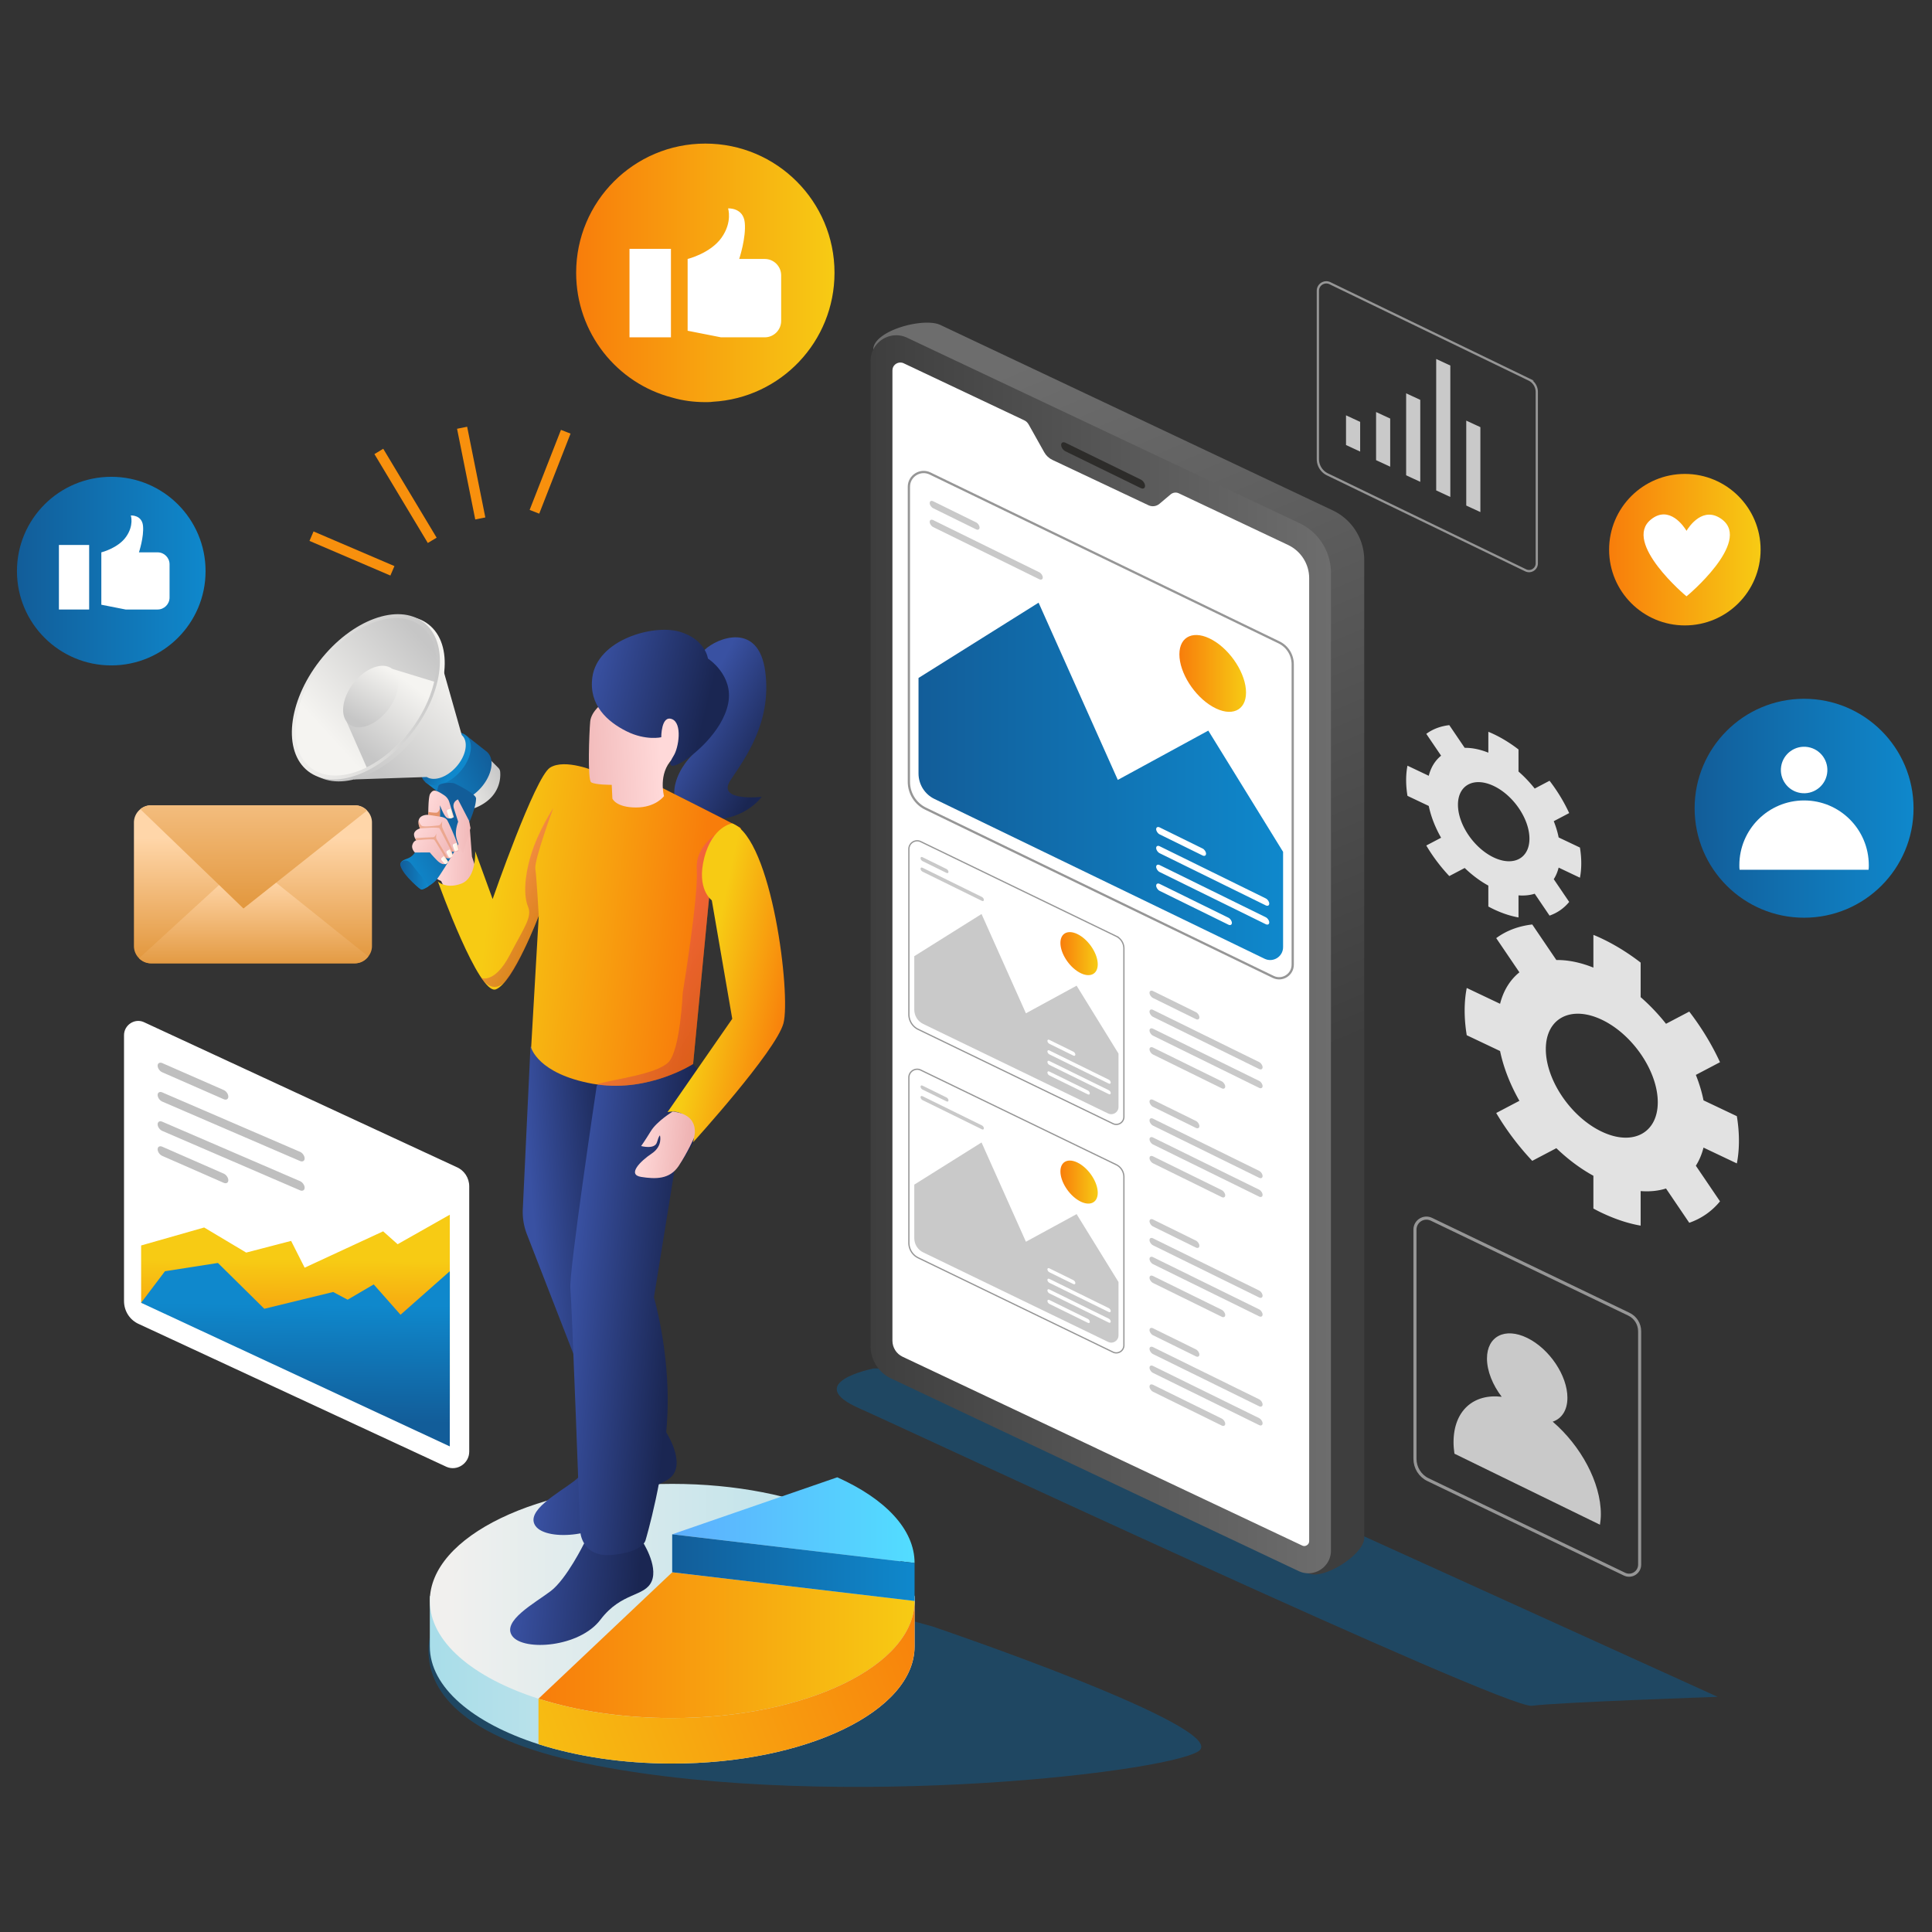 <svg xmlns="http://www.w3.org/2000/svg" xml:space="preserve" fill-rule="evenodd" stroke-miterlimit="10" clip-rule="evenodd" viewBox="0 0 2566 2566"><rect x="0" y="0" width="2566" height="2566" fill="#333333" stroke="none"/><path fill="none" d="M-175.332 80.715h2914.66v2427.89h-2914.66z"/><g fill-rule="nonzero"><path fill="url(#a)" d="M1897.61 1070.43c2.927 14.127 8.607 28.528 16.396 42.209l-19.665 10.331c8.521 14.416 18.892 28.203 30.554 40.581l20.441-10.738c9.638 9.265 20.224 17.259 31.413 23.388V1204a138.878 138.878 0 0 0 7.144 3.649c11.445 5.433 22.462 9.026 32.92 10.848v-29.305c7.789.599 15.017-.145 21.516-2.181l19.709 29.065c10.37-3.599 19.193-9.782 26.078-18.176l-20.485-30.207c2.841-4.46 5.034-9.616 6.499-15.375l28.272 13.419c1.162-5.948 1.763-12.375 1.763-19.217 0-6.842-.601-13.797-1.763-20.847l-28.272-13.419c-1.42-7.172-3.658-14.432-6.499-21.589l20.485-10.761c-6.885-14.93-15.708-29.445-26.078-42.932l-19.709 10.354c-6.499-8.205-13.727-15.81-21.516-22.606v-29.306c-10.458-8.062-21.475-14.927-32.92-20.36a126.77 126.77 0 0 0-7.144-3.132v27.756c-11.189-4.492-21.775-6.548-31.413-6.433l-20.441-30.143c-11.662 1.35-22.033 5.249-30.554 11.576l19.665 29c-7.789 6.287-13.513 15.274-16.396 26.687l-28.272-13.419c-1.162 5.947-1.765 12.331-1.765 19.172 0 6.843.603 13.841 1.765 20.892l28.272 13.42Zm38.789-1.621c0-26.217 21.254-37.383 47.471-24.939 26.217 12.444 47.471 43.786 47.471 70.003 0 26.218-21.254 37.383-47.471 24.94-26.218-12.444-47.471-43.786-47.471-70.004Z"/><path fill="url(#b)" d="M1992.34 1395.94c4.584 22.125 13.479 44.679 25.678 66.105l-30.799 16.18c13.344 22.578 29.588 44.17 47.852 63.556l32.013-16.818c15.095 14.51 31.674 27.031 49.198 36.629v43.538a217.092 217.092 0 0 0 11.189 5.716c17.925 8.508 35.179 14.136 51.557 16.99v-45.896c12.199.938 23.52-.228 33.698-3.416l30.868 45.52c16.24-5.636 30.058-15.32 40.843-28.466l-32.083-47.309c4.449-6.986 7.885-15.06 10.179-24.08l44.278 21.017c1.82-9.315 2.761-19.381 2.761-30.097 0-10.715-.941-21.608-2.761-32.649l-44.278-21.017c-2.225-11.233-5.729-22.603-10.179-33.812l32.083-16.853c-10.784-23.383-24.602-46.116-40.843-67.238l-30.868 16.216c-10.178-12.851-21.499-24.762-33.698-35.404v-45.897c-16.378-12.626-33.632-23.378-51.557-31.886a199.206 199.206 0 0 0-11.189-4.906v43.47c-17.524-7.036-34.103-10.255-49.198-10.075l-32.013-47.208c-18.264 2.115-34.508 8.221-47.852 18.129l30.799 45.419c-12.199 9.846-21.163 23.921-25.678 41.796l-44.278-21.017c-1.82 9.313-2.764 19.312-2.764 30.026 0 10.717.945 21.678 2.764 32.72l44.278 21.017Zm60.749-2.54c0-41.06 33.287-58.547 74.346-39.058 41.059 19.489 74.347 68.576 74.347 109.635 0 41.061-33.287 58.549-74.347 39.059-41.06-19.49-74.346-68.575-74.346-109.636Z"/></g><path fill="url(#c)" fill-rule="nonzero" d="M1160.38 1817.56s-97.637 19.041-17.456 53.69c41.531 17.947 856.124 399.039 891.707 394.295 35.583-4.744 246.708-11.851 246.708-11.851l-960.736-436.134H1160.38Z"/><g fill-rule="nonzero"><path fill="url(#d)" d="m1249.1 431.652 521.02 246.235c25.518 12.06 41.793 37.753 41.793 65.978v1298.67c0 22.038-54.305 56.438-74.23 47.021l-510.052-275.739a47.354 47.354 0 0 1-27.12-42.812l-40.68-1306.69c0-24.978 66.687-43.341 89.269-32.668Z"/><path fill="url(#e)" d="m1204.89 448.601 521.02 246.236c25.518 12.06 41.793 37.753 41.793 65.978v1298.67c0 22.038-22.944 36.572-42.87 27.156l-541.413-255.873a47.352 47.352 0 0 1-27.119-42.812V479.376c.001-24.978 26.006-41.451 48.589-30.778Z"/><path fill="#fff" d="M1738.79 767.779v1279.08c0 4.439-3.972 6.544-6.544 6.544-.933 0-1.869-.234-2.804-.702l-271.903-128.415-.116-.117-258.699-122.221c-8.179-3.857-13.438-12.27-13.438-21.267V491.901c0-6.424 5.376-10.398 10.4-10.398 1.519 0 3.038.234 4.44.936l159.847 75.6c2.687 1.17 4.907 3.272 6.309 5.842l20.565 36.689c2.455 4.442 6.31 8.065 10.984 10.284l127.479 60.175c4.908 2.339 10.516 1.521 14.606-1.869l14.957-12.62c3.038-2.453 7.127-3.038 10.634-1.401l145.358 68.705c16.942 8.061 27.925 25.24 27.925 43.934Z"/><path fill="#2d2c2a" d="m1515.13 648.271-100.093-48.894c-3.126-1.527-5.683-5.333-5.683-8.459 0-3.126 2.557-4.434 5.683-2.907l100.093 48.894c3.126 1.527 5.683 5.333 5.683 8.459 0 3.126-2.558 4.434-5.683 2.907Z"/></g><path fill="none" stroke="#969696" stroke-width="3" d="M1716.94 882.321v398.917c0 13.322-13.906 22.086-25.94 16.243l-461.545-223.413c-13.672-6.544-22.318-20.448-22.318-35.639V646.524c0-14.489 15.191-23.954 28.161-17.644l463.298 224.228c11.216 5.378 18.344 16.712 18.344 29.213Z"/><path fill="url(#f)" fill-rule="nonzero" d="M1704.14 1131.4v126.516c0 12.653-13.207 20.977-24.637 15.428l-438.37-212.194c-12.985-6.216-21.197-19.421-21.197-33.849V900.45l159.478-99.993 105.21 235.388 120.189-65.48 99.327 161.035Z"/><path fill="url(#g)" fill-rule="nonzero" d="M1654.93 919.769c0 24.445-19.816 32.907-44.261 18.901-24.445-14.006-44.261-45.176-44.261-69.621 0-24.445 19.816-32.907 44.261-18.901 24.444 14.005 44.261 45.176 44.261 69.621Z"/><g fill="#c9c9c9" fill-rule="nonzero"><path d="m1296.4 703.041-56.99-28.024c-2.546-1.252-4.629-4.359-4.629-6.905 0-2.546 2.083-3.605 4.629-2.353l56.99 28.024c2.546 1.252 4.629 4.359 4.629 6.905.001 2.546-2.082 3.604-4.629 2.353ZM1380.34 769.327l-140.929-69.3c-2.546-1.252-4.629-4.359-4.629-6.905 0-2.546 2.083-3.605 4.629-2.353l140.929 69.3c2.546 1.252 4.629 4.359 4.629 6.905.001 2.547-2.083 3.605-4.629 2.353Z"/></g><g fill="#fff" fill-rule="nonzero"><path d="m1597.19 1136.2-56.99-28.024c-2.546-1.252-4.629-4.359-4.629-6.905 0-2.546 2.083-3.605 4.629-2.353l56.99 28.024c2.546 1.252 4.629 4.359 4.629 6.905 0 2.547-2.083 3.605-4.629 2.353ZM1681.13 1202.49l-140.929-69.3c-2.546-1.252-4.629-4.359-4.629-6.905 0-2.546 2.083-3.605 4.629-2.353l140.929 69.3c2.546 1.252 4.629 4.359 4.629 6.905 0 2.546-2.083 3.605-4.629 2.353ZM1681.13 1227.5l-140.929-69.3c-2.546-1.252-4.629-4.359-4.629-6.905 0-2.546 2.083-3.605 4.629-2.353l140.929 69.3c2.546 1.252 4.629 4.359 4.629 6.905 0 2.546-2.083 3.605-4.629 2.353ZM1631.51 1228.11l-91.305-44.898c-2.546-1.252-4.629-4.359-4.629-6.905 0-2.546 2.083-3.605 4.629-2.353l91.305 44.898c2.546 1.252 4.629 4.359 4.629 6.905 0 2.546-2.083 3.605-4.629 2.353Z"/></g><path fill="none" stroke="#969696" stroke-width="1.68" d="M1492.72 1259.8v223.471c0 7.463-7.79 12.372-14.531 9.099l-258.554-125.154c-7.659-3.666-12.503-11.455-12.503-19.965v-219.543c0-8.117 8.51-13.419 15.775-9.884l259.536 125.611a18.118 18.118 0 0 1 10.277 16.365Z"/><path fill="#c9c9c9" fill-rule="nonzero" d="M1485.55 1399.34v70.873c0 7.088-7.399 11.751-13.802 8.643l-245.572-118.87c-7.274-3.482-11.875-10.88-11.875-18.962v-71.06l89.338-56.015 58.938 131.863 67.329-36.681 55.644 90.209Z"/><path fill="url(#h)" fill-rule="nonzero" d="M1457.99 1280.78c0 13.694-11.101 18.434-24.795 10.588-13.694-7.846-24.795-25.308-24.795-39.002 0-13.694 11.101-18.434 24.795-10.588 13.694 7.847 24.795 25.308 24.795 39.002Z"/><g fill="#c9c9c9" fill-rule="nonzero"><path d="m1257.14 1159.37-31.926-15.699c-1.426-.701-2.593-2.442-2.593-3.868 0-1.426 1.167-2.019 2.593-1.318l31.926 15.699c1.426.701 2.593 2.442 2.593 3.868 0 1.427-1.167 2.02-2.593 1.318ZM1304.16 1196.51l-78.948-38.822c-1.426-.701-2.593-2.442-2.593-3.868 0-1.426 1.167-2.019 2.593-1.318l78.948 38.822c1.426.701 2.593 2.442 2.593 3.868 0 1.426-1.167 2.019-2.593 1.318Z"/></g><g fill="#fff" fill-rule="nonzero"><path d="m1425.64 1402.02-31.926-15.699c-1.426-.701-2.593-2.442-2.593-3.868 0-1.426 1.167-2.019 2.593-1.318l31.926 15.699c1.426.701 2.593 2.442 2.593 3.868 0 1.426-1.167 2.019-2.593 1.318ZM1472.66 1439.16l-78.948-38.821c-1.426-.701-2.593-2.442-2.593-3.868 0-1.426 1.167-2.019 2.593-1.318l78.948 38.822c1.426.701 2.593 2.442 2.593 3.868.001 1.425-1.166 2.018-2.593 1.317ZM1472.66 1453.17l-78.948-38.822c-1.426-.701-2.593-2.442-2.593-3.868 0-1.426 1.167-2.019 2.593-1.318l78.948 38.821c1.426.701 2.593 2.442 2.593 3.868.001 1.427-1.166 2.02-2.593 1.319ZM1444.87 1453.51l-51.149-25.151c-1.426-.701-2.593-2.442-2.593-3.868 0-1.426 1.167-2.019 2.593-1.318l51.149 25.152c1.426.701 2.593 2.442 2.593 3.868 0 1.425-1.167 2.018-2.593 1.317Z"/></g><g fill="#c9c9c9" fill-rule="nonzero"><path d="m1588.35 1353.53-56.99-28.024c-2.546-1.252-4.629-4.359-4.629-6.905 0-2.546 2.083-3.605 4.629-2.353l56.99 28.024c2.546 1.252 4.629 4.359 4.629 6.905 0 2.546-2.083 3.605-4.629 2.353ZM1672.29 1419.82l-140.929-69.3c-2.546-1.252-4.629-4.359-4.629-6.905 0-2.546 2.083-3.605 4.629-2.353l140.929 69.3c2.546 1.252 4.629 4.359 4.629 6.905 0 2.546-2.083 3.605-4.629 2.353ZM1672.29 1444.83l-140.929-69.3c-2.546-1.252-4.629-4.359-4.629-6.905 0-2.546 2.083-3.605 4.629-2.353l140.929 69.3c2.546 1.252 4.629 4.359 4.629 6.905 0 2.546-2.083 3.605-4.629 2.353ZM1622.66 1445.44l-91.305-44.898c-2.546-1.252-4.629-4.359-4.629-6.905 0-2.546 2.083-3.605 4.629-2.353l91.305 44.898c2.546 1.252 4.629 4.359 4.629 6.905 0 2.547-2.083 3.606-4.629 2.353Z"/></g><g fill="#c9c9c9" fill-rule="nonzero"><path d="m1588.35 1498.02-56.99-28.024c-2.546-1.252-4.629-4.359-4.629-6.905 0-2.546 2.083-3.605 4.629-2.353l56.99 28.024c2.546 1.252 4.629 4.359 4.629 6.905 0 2.546-2.083 3.605-4.629 2.353ZM1672.29 1564.3l-140.929-69.3c-2.546-1.252-4.629-4.359-4.629-6.905 0-2.546 2.083-3.605 4.629-2.353l140.929 69.3c2.546 1.252 4.629 4.359 4.629 6.905 0 2.547-2.083 3.606-4.629 2.353ZM1672.29 1589.31l-140.929-69.3c-2.546-1.252-4.629-4.359-4.629-6.905 0-2.546 2.083-3.605 4.629-2.353l140.929 69.3c2.546 1.252 4.629 4.359 4.629 6.905 0 2.547-2.083 3.605-4.629 2.353ZM1622.66 1589.92l-91.305-44.898c-2.546-1.252-4.629-4.359-4.629-6.905 0-2.546 2.083-3.605 4.629-2.353l91.305 44.898c2.546 1.252 4.629 4.359 4.629 6.905 0 2.547-2.083 3.605-4.629 2.353Z"/></g><path fill="none" stroke="#969696" stroke-width="1.68" d="M1492.72 1563.22v223.471c0 7.463-7.79 12.372-14.531 9.099l-258.554-125.154c-7.659-3.666-12.503-11.455-12.503-19.965v-219.542c0-8.117 8.51-13.419 15.775-9.884l259.536 125.611a18.116 18.116 0 0 1 10.277 16.364Z"/><path fill="#c9c9c9" fill-rule="nonzero" d="M1485.55 1702.75v70.873c0 7.088-7.399 11.751-13.802 8.642l-245.572-118.87c-7.274-3.482-11.875-10.88-11.875-18.962v-71.06l89.338-56.015 58.938 131.862 67.329-36.681 55.644 90.211Z"/><path fill="url(#i)" fill-rule="nonzero" d="M1457.99 1584.2c0 13.694-11.101 18.434-24.795 10.588-13.694-7.846-24.795-25.308-24.795-39.001 0-13.694 11.101-18.435 24.795-10.588 13.694 7.846 24.795 25.307 24.795 39.001Z"/><g fill="#c9c9c9" fill-rule="nonzero"><path d="m1257.14 1462.79-31.926-15.699c-1.426-.701-2.593-2.442-2.593-3.868 0-1.426 1.167-2.019 2.593-1.318l31.926 15.699c1.426.701 2.593 2.442 2.593 3.868 0 1.426-1.167 2.019-2.593 1.318ZM1304.16 1499.92l-78.948-38.821c-1.426-.701-2.593-2.442-2.593-3.868 0-1.426 1.167-2.019 2.593-1.318l78.948 38.821c1.426.701 2.593 2.442 2.593 3.868 0 1.426-1.167 2.019-2.593 1.318Z"/></g><g fill="#fff" fill-rule="nonzero"><path d="m1425.64 1705.44-31.926-15.699c-1.426-.701-2.593-2.442-2.593-3.868 0-1.426 1.167-2.019 2.593-1.318l31.926 15.699c1.426.701 2.593 2.442 2.593 3.868 0 1.427-1.167 2.02-2.593 1.318ZM1472.66 1742.58l-78.948-38.821c-1.426-.701-2.593-2.442-2.593-3.868 0-1.426 1.167-2.019 2.593-1.318l78.948 38.822c1.426.701 2.593 2.442 2.593 3.868.001 1.425-1.166 2.018-2.593 1.317ZM1472.66 1756.59l-78.948-38.821c-1.426-.701-2.593-2.442-2.593-3.868 0-1.426 1.167-2.019 2.593-1.318l78.948 38.821c1.426.701 2.593 2.442 2.593 3.868.001 1.426-1.166 2.019-2.593 1.318ZM1444.87 1756.93l-51.149-25.152c-1.426-.701-2.593-2.442-2.593-3.868 0-1.426 1.167-2.019 2.593-1.318l51.149 25.152c1.426.701 2.593 2.442 2.593 3.868 0 1.426-1.167 2.019-2.593 1.318Z"/></g><g fill="#c9c9c9" fill-rule="nonzero"><path d="m1588.35 1656.95-56.99-28.024c-2.546-1.252-4.629-4.359-4.629-6.905 0-2.546 2.083-3.605 4.629-2.353l56.99 28.024c2.546 1.252 4.629 4.359 4.629 6.905 0 2.546-2.083 3.605-4.629 2.353ZM1672.29 1723.24l-140.929-69.3c-2.546-1.252-4.629-4.359-4.629-6.905 0-2.546 2.083-3.605 4.629-2.353l140.929 69.3c2.546 1.252 4.629 4.359 4.629 6.905 0 2.546-2.083 3.605-4.629 2.353ZM1672.29 1748.25l-140.929-69.3c-2.546-1.252-4.629-4.359-4.629-6.905 0-2.546 2.083-3.605 4.629-2.353l140.929 69.3c2.546 1.252 4.629 4.359 4.629 6.905 0 2.546-2.083 3.604-4.629 2.353ZM1622.66 1748.86l-91.305-44.898c-2.546-1.252-4.629-4.359-4.629-6.905 0-2.546 2.083-3.605 4.629-2.353l91.305 44.898c2.546 1.252 4.629 4.359 4.629 6.905 0 2.546-2.083 3.604-4.629 2.353Z"/></g><g fill="#c9c9c9" fill-rule="nonzero"><path d="m1588.35 1801.44-56.99-28.024c-2.546-1.252-4.629-4.359-4.629-6.905 0-2.546 2.083-3.605 4.629-2.353l56.99 28.024c2.546 1.252 4.629 4.359 4.629 6.905 0 2.546-2.083 3.605-4.629 2.353ZM1672.29 1867.72l-140.929-69.3c-2.546-1.252-4.629-4.359-4.629-6.905 0-2.546 2.083-3.605 4.629-2.353l140.929 69.3c2.546 1.252 4.629 4.359 4.629 6.905 0 2.546-2.083 3.604-4.629 2.353ZM1672.29 1892.73l-140.929-69.3c-2.546-1.252-4.629-4.359-4.629-6.905 0-2.546 2.083-3.605 4.629-2.353l140.929 69.3c2.546 1.252 4.629 4.359 4.629 6.905 0 2.546-2.083 3.604-4.629 2.353ZM1622.66 1893.34l-91.305-44.898c-2.546-1.252-4.629-4.359-4.629-6.905 0-2.546 2.083-3.605 4.629-2.353l91.305 44.898c2.546 1.252 4.629 4.359 4.629 6.905 0 2.547-2.083 3.605-4.629 2.353Z"/></g><g fill-rule="nonzero"><path fill="url(#j)" d="M1238.52 2160.21s401.396 135.949 352.92 165.909c-48.476 29.959-517.841 82.388-829.919 12.483s-171.861-258.463-80.937-284.022c90.924-25.559 557.936 105.63 557.936 105.63Z"/><path fill="url(#k)" d="M1214.7 2119.78v66.953c0 85.881-144.189 155.521-321.912 155.521-65.669 0-126.663-9.462-177.608-25.706-86.935-27.925-144.306-75.599-144.306-129.815v-66.953h31.314c51.764-52.347 162.417-88.571 290.6-88.571 128.064 0 238.834 36.224 290.597 88.571h31.315Z"/><path fill="url(#l)" d="M1214.7 2126.33c0 85.884-144.189 155.524-321.912 155.524-65.669 0-126.663-9.465-177.608-25.706-86.935-27.928-144.306-75.6-144.306-129.818 0-85.881 144.072-155.521 321.914-155.521 84.714 0 161.714 15.773 219.205 41.712 63.213 28.276 102.707 68.825 102.707 113.809Z"/><path fill="url(#m)" d="M1214.7 2126.33c0 85.884-144.189 155.524-321.912 155.524-65.669 0-126.663-9.465-177.608-25.706l177.608-167.91 321.912 38.092Z"/><path fill="url(#n)" d="M1214.7 2126.33v60.412c0 85.881-144.189 155.521-321.912 155.521-65.669 0-126.663-9.462-177.608-25.706v-60.409c50.945 16.24 111.939 25.706 177.608 25.706 177.723 0 321.912-69.64 321.912-155.524Z"/><path fill="url(#o)" d="m1214.7 2075.9-321.912-38.092 219.205-75.716c63.213 28.275 102.707 68.824 102.707 113.808Z"/><path fill="url(#p)" d="M892.785 2037.81v50.423l321.912 38.092v-50.423l-321.912-38.092Z"/></g><g fill="none" stroke="#f8900d" stroke-width="13.67"><path d="m574.06 717.648-70.904-118.083M637.898 688.589l-24.154-120.462M709.807 679.739l41.603-106.324M521.186 758.135l-107.454-46.019"/></g><path fill="none" stroke="#969696" stroke-width="3" d="M2041.1 520.689v227.513c0 7.598-7.931 12.596-14.794 9.264l-263.233-127.419c-7.797-3.732-12.729-11.662-12.729-20.326V386.207c0-8.263 8.664-13.662 16.061-10.063l264.232 127.884a18.445 18.445 0 0 1 10.463 16.661Z"/><g fill="#c9c9c9" fill-rule="nonzero"><path d="M1806.49 599.759v-39.455l-18.764-8.686v39.456l18.764 8.685ZM1846.41 619.854v-63.938l-18.764-8.685v63.937l18.764 8.686ZM1886.34 639.948V531.077l-18.764-8.685v108.871l18.764 8.685ZM1926.26 660.042V485.481l-18.764-8.686v174.562l18.764 8.685ZM1966.18 680.137V567.325l-18.764-8.685v112.811l18.764 8.686Z"/></g><path fill="#c9c9c9" fill-rule="nonzero" d="M2062.22 1888.2c11.937-3.972 19.556-15.114 19.556-31.761 0-29.5-23.916-65.089-53.417-79.49-29.5-14.4-53.415-2.158-53.415 27.342 0 16.648 7.618 35.227 19.555 50.852-37.316-4.424-63.969 18.353-63.969 60.46 0 4.955.487 10.02 1.198 15.124l193.264 94.337c.709-4.411 1.197-9 1.197-13.955-.001-42.107-26.655-90.905-63.969-122.909Z"/><path fill="none" stroke="#969696" stroke-width="4.09" d="M2177.7 1768.18v309.901c0 10.349-10.803 17.157-20.151 12.619l-260.922-125.465c-10.621-5.084-17.338-15.885-17.338-27.686v-304.454c0-11.256 11.801-18.609 21.876-13.707l262.284 126.099c8.714 4.177 14.251 12.982 14.251 22.693Z"/><circle cx="2396.1" cy="1073.48" r="145.386" fill="url(#q)"/><g fill="#fff"><path d="M2365.68 1017.74c2.731-16.824 18.607-28.267 35.431-25.536 16.824 2.73 28.267 18.606 25.536 35.431-2.73 16.824-18.606 28.266-35.43 25.536-16.825-2.731-28.267-18.607-25.537-35.431Z"/><path fill-rule="nonzero" d="M2482.05 1149.15c0 2.052 0 4.105-.316 5.999h-171.287c-.316-1.894-.316-3.947-.316-5.999 0-47.517 38.52-86.037 86.038-86.037 47.361-.001 85.881 38.519 85.881 86.037Z"/></g><path fill="url(#r)" fill-rule="nonzero" d="M1108.36 362.272c0 91.536-71.409 166.298-161.746 171.331-3.115.48-6.47.48-9.825.48-15.096 0-29.953-1.917-43.851-5.991-73.563-18.931-127.718-86.025-127.718-165.82 0-94.65 76.678-171.57 171.57-171.57 94.89 0 171.57 76.919 171.57 171.57Z"/><g fill="#fff"><path d="M836.065 330.506h55.061v117.508h-55.061z"/><path fill-rule="nonzero" d="M913.284 343.936s30.216-7.386 44.989-28.202c14.772-20.816 8.729-38.945 8.729-38.945s20.144-1.343 22.159 18.801c2.014 20.144-7.386 48.346-7.386 48.346h33.909c12.052 0 21.823 9.77 21.823 21.823v60.433c0 12.052-9.77 21.823-21.823 21.823h-58.083l-44.317-8.729v-95.35Z"/></g><circle cx="147.771" cy="758.517" r="125.252" fill="url(#s)"/><g fill="#fff"><path d="M78.242 723.806h40.17v85.729h-40.17z"/><path fill-rule="nonzero" d="M134.578 733.603s22.044-5.389 32.822-20.575c10.777-15.186 6.368-28.413 6.368-28.413s14.696-.98 16.166 13.716c1.469 14.696-5.389 35.271-5.389 35.271h24.739c8.793 0 15.921 7.128 15.921 15.921v44.089c0 8.793-7.128 15.921-15.921 15.921H166.91l-32.332-6.368v-69.562Z"/></g><g fill-rule="nonzero"><path fill="url(#t)" d="M494.04 1092.43v164.144c0 5.16-1.813 9.902-4.881 13.806-4.044 5.439-10.599 9.065-17.99 9.065H200.757c-6.276 0-11.854-2.51-16.038-6.694-4.184-4.045-6.833-9.902-6.833-16.178v-164.144c0-7.112 3.347-13.527 8.508-17.711a22.604 22.604 0 0 1 14.364-5.16H471.17c6.414 0 12.272 2.65 16.316 6.973 4.043 4.184 6.554 9.763 6.554 15.899Z"/><path fill="url(#u)" d="M489.159 1270.38c-4.044 5.439-10.599 9.065-17.99 9.065H200.757c-6.276 0-11.854-2.51-16.038-6.694l106.269-97.343 37.096-34.028 38.63 30.96 122.445 98.04Z"/><path fill="url(#v)" d="m487.485 1076.53-120.771 95.808-43.372 34.307-32.354-31.239-104.594-100.689a22.604 22.604 0 0 1 14.364-5.16H471.17c6.413 0 12.271 2.65 16.315 6.973Z"/></g><circle cx="2237.75" cy="730.048" r="100.604" fill="url(#w)"/><path fill="#fff" fill-rule="nonzero" d="M2287.27 690.009c-25.122-19.098-44.119 9.638-47.301 14.994-3.181-5.356-22.752-34.824-47.301-14.994-37.965 30.666 47.017 101.998 47.294 101.998.282 0 86.674-72.071 47.308-101.998Z"/><g fill-rule="nonzero"><path fill="#fff" d="m593.201 1948.27-408.298-189.525c-12.295-5.23-20.184-17.258-20.184-30.771v-353.088c0-13.365 13.822-22.676 25.983-17.503l415.692 192.671c10.246 4.359 16.82 14.382 16.82 25.643v352.354c0 15.44-15.966 26.195-30.013 20.219Z"/><path fill="url(#x)" d="M187.433 1730.3v-76.115l83.727-23.884 55.817 33.322 59.668-15.526 17.968 35.579 104.253-48.284 19.248 17.126 69.29-39.213v244.443L187.433 1730.3Z"/><path fill="url(#y)" d="m187.433 1730.3 409.971 190.737V1688.37l-65.441 57.818-35.608-40.294-34.645 20.307-19.248-10.228-91.425 22.271-61.592-60.829-70.35 10.969-31.662 41.916Z"/><g fill="#a3a3a3" fill-opacity=".69"><path d="m297.15 1459.95-81.681-35.804c-3.357-1.453-6.104-5.389-6.104-8.747 0-3.357 2.747-4.915 6.104-3.462l81.681 35.804c3.357 1.453 6.104 5.389 6.104 8.747 0 3.358-2.746 4.915-6.104 3.462ZM297.15 1570.99l-81.681-35.804c-3.357-1.453-6.104-5.389-6.104-8.747 0-3.357 2.747-4.915 6.104-3.461l81.681 35.804c3.357 1.453 6.104 5.389 6.104 8.746 0 3.358-2.746 4.915-6.104 3.462ZM398.509 1542.02l-183.04-78.955c-3.357-1.453-6.104-5.389-6.104-8.746s2.747-4.915 6.104-3.462l183.04 78.955c3.357 1.453 6.104 5.389 6.104 8.746s-2.747 4.915-6.104 3.462ZM398.509 1580.94l-183.04-78.955c-3.357-1.453-6.104-5.389-6.104-8.746s2.747-4.915 6.104-3.462l183.04 78.955c3.357 1.453 6.104 5.389 6.104 8.747 0 3.356-2.747 4.914-6.104 3.461Z"/></g></g><g fill-rule="nonzero"><path fill="url(#z)" d="M806.795 1903.84s-23.251 47.296-44.251 63.296c-21 16-66 40-51 60s89 15 117-22 59-30 68-51-13-54-13-54l-76.749 3.704Z"/><path fill="url(#A)" d="M775.795 2049.84s-23.251 47.296-44.251 63.296c-21 16-66 40-51 60s89 15 117-22 59-30 68-51-13-54-13-54l-76.749 3.704Z"/><path fill="url(#B)" d="m704.544 1390.13-10.187 215.783a81.292 81.292 0 0 0 5.431 33.283l82.756 212.934s14 11 38-11 27-33 27-33-9-102-36-156-29-62-29-62l58-169-136-31Z"/><path fill="url(#C)" d="M792.544 1442.13s-37 247-35 269 13 322 13 322 1 36 43 32 44-20 44-20 26-87 29-169-18-153-18-153l27-167s74-88 25-143-128 29-128 29Z"/><path fill="url(#D)" d="M935.887 863.086s-.341 39.969 8.639 51.132c8.98 11.163 2.451 60.798-24.997 88.346-27.448 27.549-40.913 77.338 13.048 84.639 53.961 7.301 79.006-28.896 79.006-28.896s-60.716 6.919-41.283-22.195 54.841-76.77 46.118-143.956c-8.722-67.184-64.126-44.878-80.531-29.07Z"/><path fill="url(#E)" d="m608.103 1062.75 12.813 9.325c2.674 1.946 6.135 2.444 9.234 1.288 6.721-2.506 18.484-8.181 26.199-19.13 8.313-11.796 8.464-23.721 7.955-29.238a8.228 8.228 0 0 0-2.38-5.083l-19.037-19.025-34.784 61.863Z"/><path fill="url(#F)" d="M646.881 998.663c-.455-.404-.953-.74-1.444-1.087l.022-.026-26.039-20.489-54.699 61.528 27.461 21.602c10.56 9.385 31.366 3.22 46.47-13.771 15.106-16.99 18.789-38.371 8.229-47.757Z"/><path fill="url(#G)" d="M611.192 1024.82c-15.105 16.99-35.91 23.156-46.47 13.771-10.56-9.385-6.876-30.767 8.228-47.757 15.105-16.99 35.91-23.156 46.47-13.771 10.561 9.385 6.877 30.767-8.228 47.757Z"/><path fill="url(#H)" d="m613.29 976.236-28.997-102.132-114.229 161.114 96.752-3.233v-.001c9.755 6.181 26.693.515 39.205-13.558 13.344-15.01 16.598-33.899 7.269-42.19Z"/><path fill="url(#I)" d="M553.768 975.784c-42.405 54.573-104.277 77.455-138.196 51.11s-27.039-91.943 15.365-146.515c42.405-54.573 104.277-77.455 138.196-51.11s27.04 91.942-15.365 146.515Z"/><path fill="url(#J)" d="M547.383 973.171c-42.405 54.573-104.277 77.456-138.196 51.11-33.919-26.345-27.039-91.943 15.365-146.515 42.405-54.573 104.277-77.455 138.196-51.11s27.04 91.942-15.365 146.515Z"/><path fill="url(#K)" d="M544.432 970.91c-16.963 21.84-37.221 38.362-57.392 48.31a95.024 95.024 0 0 1-5.526 2.556c-25.916 11.305-51.248 11.444-68.752-2.148-32.306-25.134-25.736-87.607 14.684-139.606 40.377-52.017 99.345-73.807 131.651-48.673 19.157 14.867 24.669 42.879 17.507 74.034-.15.746-.301 1.492-.495 2.221-5.129 20.775-15.779 42.85-31.677 63.306Z"/><path fill="url(#L)" d="M544.432 970.91c-16.963 21.84-37.221 38.362-57.392 48.31l-26.707-60.744 60.564-70.143 55.708 17.05c-.15.746-.301 1.492-.495 2.221-5.13 20.775-15.78 42.85-31.678 63.306Z"/><path fill="url(#M)" d="M515.21 942.917c-15.797 20.33-38.846 28.855-51.482 19.041-12.635-9.814-10.072-34.25 5.725-54.58 15.797-20.33 38.846-28.855 51.482-19.041 12.634 9.814 10.072 34.25-5.725 54.58Z"/><path fill="url(#N)" d="M626.828 1137.8s-3.233-45.683-4.041-48.045c-.808-2.362-13.123-24.005-13.123-24.005s-7.552 3.452-5.477 11.317a218.925 218.925 0 0 0 4.329 14.347s-10.084 17.798-8.992 27.694c1.092 9.896-28.192 26.354-27.77 36.115.422 9.761 14.211 14.907 14.211 14.907s18.477 43.327 37.482 27.048c4.556-3.903 9.753-7.029 11.833-9.72 6.599-8.536-8.452-49.658-8.452-49.658Z"/><path fill="url(#O)" d="M551.018 1132.27s-2.865 5.575-10.204 8.127c-7.339 2.552-11.643 5.137-6.617 13.673 5.025 8.536 23.414 27.668 25.868 27.42 2.454-.249 15.071-7.069 20.269-13.709 5.198-6.64 51.475-77.737 51.973-107.296.099-5.871-25.063-18.42-28.62-19.973-3.557-1.553-19.356-.917-21.256 3.01-1.901 3.927-10.087 49.163-15.234 61.282-5.148 12.118-16.179 27.466-16.179 27.466Z"/><path fill="url(#P)" d="M551.018 1132.27s-4.946-4.699-3.324-10.118c1.622-5.419 5.112-6.045 5.112-6.045s-4.417-6.109-2.395-10.287c2.022-4.178 7.475-5.522 7.475-5.522s-4.124-8.018-.729-13.379c3.395-5.361 11.69-4.647 11.69-4.647s-.231-23.993 2.543-28.07c2.774-4.077 4.91-5.245 10.108-2.93 2.525 1.125 5.801 3.18 8.502 4.995a16.911 16.911 0 0 1 6.76 9.097l6.055 19.836s-5.912 3.945-9.986.372c-4.074-3.573-8.425-16.084-8.425-16.084l-.127 15.147s6.773.476 9.483 4.389c2.71 3.913 15.552 34.542 15.738 38.034.186 3.492-.853 4.19-4.518 4.217-3.665.027-5.114-.287-5.114-.287s3.044 5.702.135 7.99c-2.908 2.288-8.657.106-8.657.106s5.326 5.379 1.71 7.631c-3.617 2.252-7.859.77-12.811-4.214-4.952-4.983-9.411-10.343-9.411-10.343l-19.814.112Z"/><path fill="#e5946c" d="m568.848 1082.27 15.43 2.364.095-11.41s-1.458 5.723-4.486 6.109c-3.029.386-11.031-.907-11.031-.907l-.008 3.844Z"/><path fill="#e5946c" fill-opacity=".6" d="M557.886 1100.3s24.649-2.408 25.948-.028c1.298 2.38 16.032 30.718 16.032 30.718l2.661.176s-13.645-28.365-14.91-31.624c-1.265-3.259-.153-8.797-.153-8.797s-2.929 5.444-4.31 5.462c-1.381.018-20.275 2.734-23.131.469-2.856-2.265-3.942-7.103-3.942-7.103s-1.237 6.562 1.805 10.727Z"/><path fill="#e5946c" fill-opacity=".6" d="M552.805 1116.11s22.65-2.455 24.064-.706c1.414 1.749 14.476 23.684 14.476 23.684l3.778.87s-14.586-23.844-15.532-25.899c-.946-2.055.146-7.17.146-7.17s-1.907 5.04-4.136 5.026c-2.229-.014-24.462 1.259-24.462 1.259l1.666 2.936Z"/><path fill="url(#Q)" d="m624.922 1099.8-2.134-10.042-14.52-28.015s-8.364 2.962-5.295 12.436a4221.307 4221.307 0 0 1 5.543 17.238s-4.668 11.446-2.372 21.185c2.358 10.003 8.753 21.04 8.753 21.04l10.025-33.842Z"/><path fill="url(#R)" d="m598.597 1073.97-3.453 1.197a2.264 2.264 0 0 0-1.438 2.795c.943 3.118 2.74 8.672 3.678 9.017 1.309.482 4.71-1.553 4.71-1.553l-3.497-11.456Z"/><path fill="url(#S)" d="m606.381 1119.51-3.453 1.198a2.264 2.264 0 0 0-1.438 2.795c.943 3.118 1.928 6.533 2.867 6.879 1.309.482 4.71-1.553 4.71-1.553l-2.686-9.319Z"/><path fill="url(#T)" d="m597.412 1128.04-3.217 1.748a2.268 2.268 0 0 0-.971 2.992c1.43 2.919 2.95 6.125 3.932 6.311 1.37.26 4.4-2.305 4.4-2.305l-4.144-8.746Z"/><path fill="url(#U)" d="m589.599 1136.88-2.808 2.349a2.269 2.269 0 0 0-.361 3.125c1.979 2.579 4.102 5.421 5.102 5.409 1.394-.016 3.858-3.129 3.858-3.129l-5.791-7.754Z"/><path fill="url(#V)" d="M532.802 1145.11s6.81-6.797 14.258 3.179c7.448 9.975 23.462 27.937 21.925 28.863-1.537.926-7.108 5.056-10.121 3.897-3.014-1.159-32.788-27.392-26.062-35.939Z"/><path fill="url(#W)" d="m941.932 1190.78-21.388 222.357s-57.889 37.408-127.548 27.183c-2.1-.262-4.11-.612-6.208-.962-72.631-13.286-81.341-47.975-81.341-47.975l10.107-175.081s-34.174 89.329-56.988 97.72c-22.376 8.303-75.431-138.972-77.004-143.432 1.137 1.575 12.498 10.228 31.466 2.885 20.016-7.691 18.093-43.002 18.093-43.002l23.161 63.631s56.2-161.961 76.216-174.546c19.928-12.675 61.358 5.243 61.358 5.243l36.534 7.255 3.76 19.841s-18.968 7.691 14.946 10.401c33.824 2.71 31.639-16.258 31.639-16.258s91.077 45.802 103.75 52.792c12.764 6.904-40.553 91.948-40.553 91.948Z"/><path fill="url(#X)" d="M801.693 932.818s-16.468 11.188-17.811 25.56c-1.343 14.371-3.744 77.024 1.191 80.556 4.935 3.531 27.386 3.467 27.386 3.467l.887 18.266s4.652 11.723 31.193 11.798c26.541.075 37.37-15.133 37.37-15.133s-8.12-29.689 10.949-49.057c19.07-19.368 40.12-70.178 19.843-84.441-20.277-14.263-111.008 8.984-111.008 8.984Z"/><path fill="url(#Y)" d="M786.702 899.73c-4.872 36.632 19.909 58.817 45.496 71.55 25.588 12.733 46.059 7.9 46.059 7.9s-.211-29.425 14.053-24.139c14.264 5.286 9.113 38.148 2.367 48.734-6.746 10.586-7.151 18.03 8.644 9.822 15.795-8.208 56.157-41.316 63.787-79.093 7.63-37.778-26.851-59.849-26.851-59.849s-3.156-25.584-37.751-35.695c-34.596-10.112-109.113 10.458-115.804 60.77Z"/><path fill="url(#Z)" d="M734.858 1073.23s-25.551 69.103-23.845 80.706c1.706 11.602 4.506 62.386 4.506 62.386s-29.003 74.579-46.311 89.272c-17.307 14.694-29.76-6.654-29.76-6.654s17.485 7.758 37.393-30.191 30.146-50.789 24.458-64.561c-5.688-13.772-5.044-38.761 3.496-67.304 10.105-33.772 30.063-63.654 30.063-63.654Z"/><path fill="url(#aa)" d="M934.939 1145.68c.787 22.201 6.993 45.1 6.993 45.1l-21.388 222.357s-57.889 37.408-127.548 27.183c.435-.35 1.135-.7 2.095-.962 21.066-6.03 76.569-12.673 92.475-28.317 15.996-15.646 19.229-92.562 19.229-92.562s20.978-127.786 18.618-163.535c-2.273-34.697 32.164-50.955 34.262-51.83-1.835 1.486-25.521 21.238-24.736 42.566Z"/><path fill="url(#ab)" d="M972.561 1093.6s-26.231 3.477-37.124 45.504c-10.892 42.027 9.948 56.66 9.948 56.66l27.159 157.366-86 124s17-5 28 10 6 30 6 30 110-121 120-158-14.967-245.06-67.983-265.53Z"/><path fill="url(#ac)" d="M893.397 1476.33s-20.853 12.799-28.853 25.799-13 20-13 20 18 5 21-5 4-9 4-9 4 14-11 24-33 28-14 31 37.938 3.509 49.969-14.746c12.031-18.254 20.011-36.569 20.011-36.569s10.726-31.283-28.127-35.484Z"/></g><defs><linearGradient id="a" x1="0" x2="1" y1="0" y2="0" gradientTransform="scale(557.768) rotate(82.053 -.462 4.305)" gradientUnits="userSpaceOnUse"><stop offset="0" stop-color="#e2e2e2"/><stop offset="1" stop-color="#f7f7f6"/></linearGradient><linearGradient id="b" x1="0" x2="1" y1="0" y2="0" gradientTransform="rotate(82.053 -219.557 2468.164) scale(557.766)" gradientUnits="userSpaceOnUse"><stop offset="0" stop-color="#e2e2e2"/><stop offset="1" stop-color="#f7f7f6"/></linearGradient><linearGradient id="c" x1="0" x2="1" y1="0" y2="0" gradientTransform="translate(1111.31 2041.58) scale(1170.03)" gradientUnits="userSpaceOnUse"><stop offset="0" stop-color="#0c5c93" stop-opacity=".5"/><stop offset="1" stop-color="#0c5c93" stop-opacity=".5"/></linearGradient><linearGradient id="d" x1="0" x2="1" y1="0" y2="0" gradientTransform="matrix(-388 -924 924 -388 1595.64 1467.81)" gradientUnits="userSpaceOnUse"><stop offset="0" stop-color="#3e3e3e"/><stop offset="1" stop-color="#6d6d6d"/></linearGradient><linearGradient id="e" x1="0" x2="1" y1="0" y2="0" gradientTransform="translate(1156.3 1267.43) scale(611.402)" gradientUnits="userSpaceOnUse"><stop offset="0" stop-color="#3e3e3e"/><stop offset="1" stop-color="#6d6d6d"/></linearGradient><linearGradient id="f" x1="0" x2="1" y1="0" y2="0" gradientTransform="translate(1219.94 1037.77) scale(484.204)" gradientUnits="userSpaceOnUse"><stop offset="0" stop-color="#125d99"/><stop offset="1" stop-color="#0f88cc"/></linearGradient><linearGradient id="g" x1="0" x2="1" y1="0" y2="0" gradientTransform="translate(1566.41 894.409) scale(88.523)" gradientUnits="userSpaceOnUse"><stop offset="0" stop-color="#f87d0b"/><stop offset="1" stop-color="#f7cb14"/></linearGradient><linearGradient id="h" x1="0" x2="1" y1="0" y2="0" gradientTransform="translate(1408.4 1266.57) scale(49.59)" gradientUnits="userSpaceOnUse"><stop offset="0" stop-color="#f87d0b"/><stop offset="1" stop-color="#f7cb14"/></linearGradient><linearGradient id="i" x1="0" x2="1" y1="0" y2="0" gradientTransform="translate(1408.4 1569.99) scale(49.59)" gradientUnits="userSpaceOnUse"><stop offset="0" stop-color="#f87d0b"/><stop offset="1" stop-color="#f7cb14"/></linearGradient><linearGradient id="j" x1="0" x2="1" y1="0" y2="0" gradientTransform="translate(569.129 2212.29) scale(1026.37)" gradientUnits="userSpaceOnUse"><stop offset="0" stop-color="#0c5c93" stop-opacity=".5"/><stop offset="1" stop-color="#0c5c93" stop-opacity=".5"/></linearGradient><linearGradient id="k" x1="0" x2="1" y1="0" y2="0" gradientTransform="translate(570.871 2186.74) scale(643.826)" gradientUnits="userSpaceOnUse"><stop offset="0" stop-color="#a8dde9"/><stop offset="1" stop-color="#f1f0ee"/></linearGradient><linearGradient id="l" x1="0" x2="1" y1="0" y2="0" gradientTransform="scale(-679.728) rotate(.22 812.846 -491.256)" gradientUnits="userSpaceOnUse"><stop offset="0" stop-color="#a8dde9"/><stop offset="1" stop-color="#f1f0ee"/></linearGradient><linearGradient id="m" x1="0" x2="1" y1="0" y2="0" gradientTransform="translate(715.176 2185.04) scale(499.52)" gradientUnits="userSpaceOnUse"><stop offset="0" stop-color="#f87d0b"/><stop offset="1" stop-color="#f7cb14"/></linearGradient><linearGradient id="n" x1="0" x2="1" y1="0" y2="0" gradientTransform="scale(-705.79) rotate(-20.739 -9.2 3.393)" gradientUnits="userSpaceOnUse"><stop offset="0" stop-color="#f87d0b"/><stop offset="1" stop-color="#f7cb14"/></linearGradient><linearGradient id="o" x1="0" x2="1" y1="0" y2="0" gradientTransform="scale(-679.726) rotate(.22 771.37 -491.318)" gradientUnits="userSpaceOnUse"><stop offset="0" stop-color="#50e6ff"/><stop offset="1" stop-color="#6884fc"/></linearGradient><linearGradient id="p" x1="0" x2="1" y1="0" y2="0" gradientTransform="translate(892.784 2082.07) scale(321.912)" gradientUnits="userSpaceOnUse"><stop offset="0" stop-color="#125d99"/><stop offset="1" stop-color="#0f88cc"/></linearGradient><linearGradient id="q" x1="0" x2="1" y1="0" y2="0" gradientTransform="translate(2250.71 1073.48) scale(290.772)" gradientUnits="userSpaceOnUse"><stop offset="0" stop-color="#125d99"/><stop offset="1" stop-color="#0f88cc"/></linearGradient><linearGradient id="r" x1="0" x2="1" y1="0" y2="0" gradientTransform="translate(765.216 362.392) scale(343.141)" gradientUnits="userSpaceOnUse"><stop offset="0" stop-color="#f87d0b"/><stop offset="1" stop-color="#f7cb14"/></linearGradient><linearGradient id="s" x1="0" x2="1" y1="0" y2="0" gradientTransform="translate(22.519 758.517) scale(250.504)" gradientUnits="userSpaceOnUse"><stop offset="0" stop-color="#125d99"/><stop offset="1" stop-color="#0f88cc"/></linearGradient><linearGradient id="t" x1="0" x2="1" y1="0" y2="0" gradientTransform="rotate(90 -388.429 724.391) scale(162.651)" gradientUnits="userSpaceOnUse"><stop offset="0" stop-color="#ffd6a9"/><stop offset="1" stop-color="#e2973d"/></linearGradient><linearGradient id="u" x1="0" x2="1" y1="0" y2="0" gradientTransform="rotate(90 -415.486 752.425) scale(118.515)" gradientUnits="userSpaceOnUse"><stop offset="0" stop-color="#ffd6a9"/><stop offset="1" stop-color="#e2973d"/></linearGradient><linearGradient id="v" x1="0" x2="1" y1="0" y2="0" gradientTransform="rotate(90 -319.328 656.267) scale(232.982)" gradientUnits="userSpaceOnUse"><stop offset="0" stop-color="#ffd6a9"/><stop offset="1" stop-color="#e2973d"/></linearGradient><linearGradient id="w" x1="0" x2="1" y1="0" y2="0" gradientTransform="translate(2137.15 730.048) scale(201.209)" gradientUnits="userSpaceOnUse"><stop offset="0" stop-color="#f87d0b"/><stop offset="1" stop-color="#f7cb14"/></linearGradient><linearGradient id="x" x1="0" x2="1" y1="0" y2="0" gradientTransform="rotate(-89.475 1117.135 715.14) scale(152.126)" gradientUnits="userSpaceOnUse"><stop offset="0" stop-color="#f87d0b"/><stop offset="1" stop-color="#f7cb14"/></linearGradient><linearGradient id="y" x1="0" x2="1" y1="0" y2="0" gradientTransform="scale(155.722) rotate(-89.475 7.376 4.793)" gradientUnits="userSpaceOnUse"><stop offset="0" stop-color="#125d99"/><stop offset="1" stop-color="#0f88cc"/></linearGradient><linearGradient id="z" x1="0" x2="1" y1="0" y2="0" gradientTransform="rotate(5.194 -21251.789 8858.412) scale(164.214)" gradientUnits="userSpaceOnUse"><stop offset="0" stop-color="#3951a2"/><stop offset="1" stop-color="#1a2652"/></linearGradient><linearGradient id="A" x1="0" x2="1" y1="0" y2="0" gradientTransform="rotate(5.194 -22876.447 8589.645) scale(164.214)" gradientUnits="userSpaceOnUse"><stop offset="0" stop-color="#3951a2"/><stop offset="1" stop-color="#1a2652"/></linearGradient><linearGradient id="B" x1="0" x2="1" y1="0" y2="0" gradientTransform="rotate(-4.939 19204.168 -7408.25) scale(115.551)" gradientUnits="userSpaceOnUse"><stop offset="0" stop-color="#3951a2"/><stop offset="1" stop-color="#1a2652"/></linearGradient><linearGradient id="C" x1="0" x2="1" y1="0" y2="0" gradientTransform="rotate(5.194 -18603.047 9201.625) scale(141.285)" gradientUnits="userSpaceOnUse"><stop offset="0" stop-color="#3951a2"/><stop offset="1" stop-color="#1a2652"/></linearGradient><linearGradient id="D" x1="0" x2="1" y1="0" y2="0" gradientTransform="scale(118.306) rotate(27.984 -12.201 19.64)" gradientUnits="userSpaceOnUse"><stop offset="0" stop-color="#3951a2"/><stop offset="1" stop-color="#1a2652"/></linearGradient><linearGradient id="E" x1="0" x2="1" y1="0" y2="0" gradientTransform="rotate(156.214 225.325 582.19) scale(76.157)" gradientUnits="userSpaceOnUse"><stop offset="0" stop-color="#c6c6c6"/><stop offset="1" stop-color="#f5f4f1"/></linearGradient><linearGradient id="F" x1="0" x2="1" y1="0" y2="0" gradientTransform="rotate(156.214 221.065 570.824) scale(105.323)" gradientUnits="userSpaceOnUse"><stop offset="0" stop-color="#125d99"/><stop offset="1" stop-color="#0f88cc"/></linearGradient><linearGradient id="G" x1="0" x2="1" y1="0" y2="0" gradientTransform="rotate(27.93 -1718.624 1647.355) scale(38.512)" gradientUnits="userSpaceOnUse"><stop offset="0" stop-color="#125d99"/><stop offset="1" stop-color="#0f88cc"/></linearGradient><linearGradient id="H" x1="0" x2="1" y1="0" y2="0" gradientTransform="scale(159.748) rotate(-47.564 8.956 -.42)" gradientUnits="userSpaceOnUse"><stop offset="0" stop-color="#c6c6c6"/><stop offset="1" stop-color="#f5f4f1"/></linearGradient><linearGradient id="I" x1="0" x2="1" y1="0" y2="0" gradientTransform="rotate(-64.969 1026.695 158.575) scale(188.124)" gradientUnits="userSpaceOnUse"><stop offset="0" stop-color="#c6c6c6"/><stop offset="1" stop-color="#f5f4f1"/></linearGradient><linearGradient id="J" x1="0" x2="1" y1="0" y2="0" gradientTransform="scale(-244.846) rotate(-11.771 -19.094 9.988)" gradientUnits="userSpaceOnUse"><stop offset="0" stop-color="#c6c6c6"/><stop offset="1" stop-color="#f5f4f1"/></linearGradient><linearGradient id="K" x1="0" x2="1" y1="0" y2="0" gradientTransform="scale(-178.316) rotate(-42.447 -7.745 1.685)" gradientUnits="userSpaceOnUse"><stop offset="0" stop-color="#c6c6c6"/><stop offset="1" stop-color="#f5f4f1"/></linearGradient><linearGradient id="L" x1="0" x2="1" y1="0" y2="0" gradientTransform="rotate(-52.962 1238.545 16.445) scale(109.222)" gradientUnits="userSpaceOnUse"><stop offset="0" stop-color="#c6c6c6"/><stop offset="1" stop-color="#f5f4f1"/></linearGradient><linearGradient id="M" x1="0" x2="1" y1="0" y2="0" gradientTransform="scale(80.356) rotate(-59.167 13.436 .77)" gradientUnits="userSpaceOnUse"><stop offset="0" stop-color="#c6c6c6"/><stop offset="1" stop-color="#f5f4f1"/></linearGradient><linearGradient id="N" x1="0" x2="1" y1="0" y2="0" gradientTransform="scale(58.988) rotate(1.229 -890.296 467.21)" gradientUnits="userSpaceOnUse"><stop offset="0" stop-color="#ffd9d9"/><stop offset="1" stop-color="#efb4b4"/></linearGradient><linearGradient id="O" x1="0" x2="1" y1="0" y2="0" gradientTransform="scale(-98.753) rotate(-29.256 -24.214 6.45)" gradientUnits="userSpaceOnUse"><stop offset="0" stop-color="#125d99"/><stop offset="1" stop-color="#0f88cc"/></linearGradient><linearGradient id="P" x1="0" x2="1" y1="0" y2="0" gradientTransform="rotate(25.825 -2092.104 1755.19) scale(66.981)" gradientUnits="userSpaceOnUse"><stop offset="0" stop-color="#ffd9d9"/><stop offset="1" stop-color="#efb4b4"/></linearGradient><linearGradient id="Q" x1="0" x2="1" y1="0" y2="0" gradientTransform="rotate(1.228 -50872.676 27555.847) scale(53.393)" gradientUnits="userSpaceOnUse"><stop offset="0" stop-color="#ffd9d9"/><stop offset="1" stop-color="#efb4b4"/></linearGradient><linearGradient id="R" x1="0" x2="1" y1="0" y2="0" gradientTransform="matrix(13.238 .284 -.284 13.238 592.225 1080.39)" gradientUnits="userSpaceOnUse"><stop offset="0" stop-color="#fff"/><stop offset="1" stop-color="#ffe6ca"/></linearGradient><linearGradient id="S" x1="0" x2="1" y1="0" y2="0" gradientTransform="rotate(1.228 -52190.738 28568.587) scale(11.93)" gradientUnits="userSpaceOnUse"><stop offset="0" stop-color="#fff"/><stop offset="1" stop-color="#ffe6ca"/></linearGradient><linearGradient id="T" x1="0" x2="1" y1="0" y2="0" gradientTransform="scale(11.938) rotate(-8.23 685.193 -297.219)" gradientUnits="userSpaceOnUse"><stop offset="0" stop-color="#fff"/><stop offset="1" stop-color="#ffe6ca"/></linearGradient><linearGradient id="U" x1="0" x2="1" y1="0" y2="0" gradientTransform="matrix(11.245 -4.009 4.009 11.245 585.668 1144.1)" gradientUnits="userSpaceOnUse"><stop offset="0" stop-color="#fff"/><stop offset="1" stop-color="#ffe6ca"/></linearGradient><linearGradient id="V" x1="0" x2="1" y1="0" y2="0" gradientTransform="translate(531.816 1162.05) scale(37.272)" gradientUnits="userSpaceOnUse"><stop offset="0" stop-color="#125d99"/><stop offset="1" stop-color="#0f88cc"/></linearGradient><linearGradient id="W" x1="0" x2="1" y1="0" y2="0" gradientTransform="scale(-278.449) rotate(6.289 39.013 -32.424)" gradientUnits="userSpaceOnUse"><stop offset="0" stop-color="#f87d0b"/><stop offset="1" stop-color="#f7cb14"/></linearGradient><linearGradient id="X" x1="0" x2="1" y1="0" y2="0" gradientTransform="matrix(-122.504 5.961 -5.961 -122.504 877.333 995.277)" gradientUnits="userSpaceOnUse"><stop offset="0" stop-color="#ffd9d9"/><stop offset="1" stop-color="#efb4b4"/></linearGradient><linearGradient id="Y" x1="0" x2="1" y1="0" y2="0" gradientTransform="scale(160.501) rotate(13.888 -20.575 22.851)" gradientUnits="userSpaceOnUse"><stop offset="0" stop-color="#3951a2"/><stop offset="1" stop-color="#1a2652"/></linearGradient><linearGradient id="Z" x1="0" x2="1" y1="0" y2="0" gradientTransform="scale(64.864) rotate(30.77 -27.846 27.906)" gradientUnits="userSpaceOnUse"><stop offset="0" stop-color="#ea3f85" stop-opacity=".39"/><stop offset="1" stop-color="#af2f2f" stop-opacity=".39"/></linearGradient><linearGradient id="aa" x1="0" x2="1" y1="0" y2="0" gradientTransform="rotate(30.77 -1859.671 2181.161) scale(136.234)" gradientUnits="userSpaceOnUse"><stop offset="0" stop-color="#ea3f85" stop-opacity=".39"/><stop offset="1" stop-color="#af2f2f" stop-opacity=".39"/></linearGradient><linearGradient id="ab" x1="0" x2="1" y1="0" y2="0" gradientTransform="rotate(-168.254 594.743 609.592) scale(116.538)" gradientUnits="userSpaceOnUse"><stop offset="0" stop-color="#f87d0b"/><stop offset="1" stop-color="#f7cb14"/></linearGradient><linearGradient id="ac" x1="0" x2="1" y1="0" y2="0" gradientTransform="matrix(66.644 6.059 -6.059 66.644 847.269 1517.62)" gradientUnits="userSpaceOnUse"><stop offset="0" stop-color="#ffd9d9"/><stop offset="1" stop-color="#efb4b4"/></linearGradient></defs></svg>